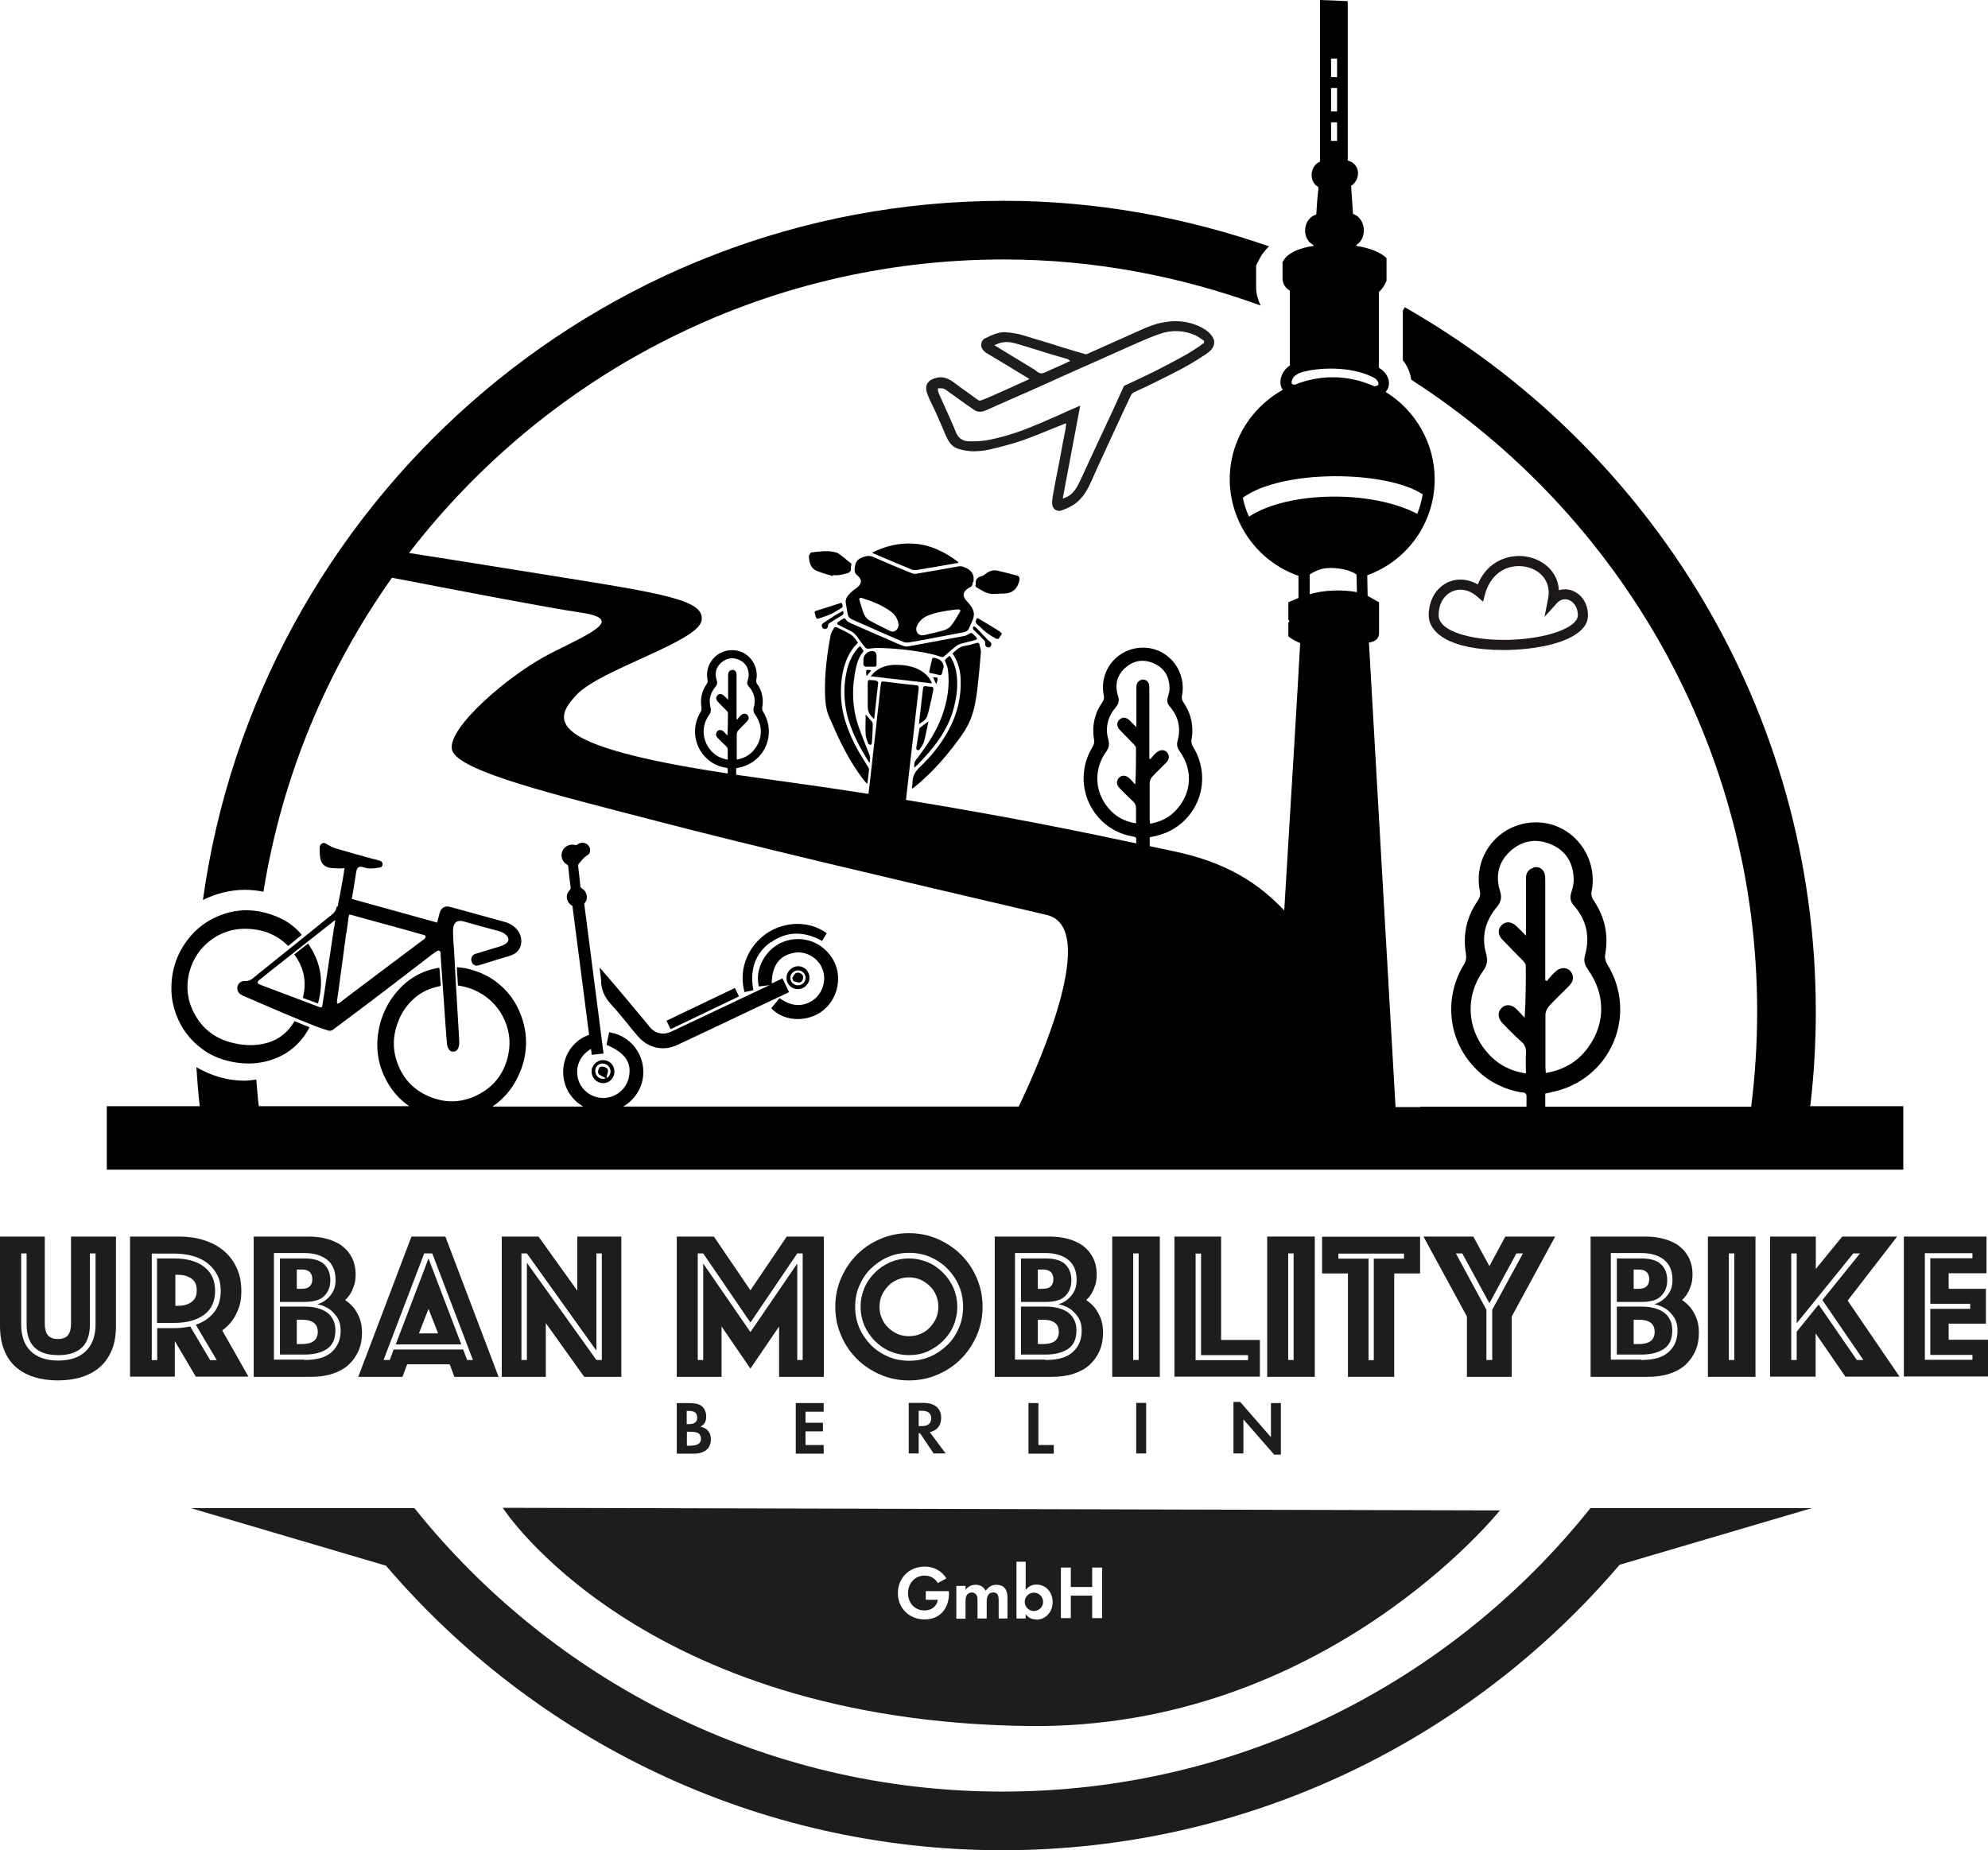 <?xml version="1.0" encoding="UTF-8"?> <svg xmlns="http://www.w3.org/2000/svg" id="a" viewBox="0 0 106.1 98.77"><defs><style>.b{fill:none;}.c{fill:#1d1719;}.d{fill:#1d1d1b;}</style></defs><g><path class="d" d="M3.1,73.69c-.47,0-.9-.06-1.28-.18s-.71-.3-.98-.54-.48-.54-.62-.91c-.15-.37-.22-.8-.22-1.29v-4.76H2.39v4.66c0,.26,.05,.46,.16,.6s.29,.21,.54,.21,.44-.07,.54-.21c.11-.14,.16-.34,.16-.6v-4.66h2.4v4.76c0,.49-.07,.92-.22,1.29s-.36,.67-.63,.91-.6,.42-.98,.54-.81,.18-1.28,.18h.02Zm0-1.35c-1.12,0-1.68-.55-1.68-1.65v-3.78h-.29v3.78c0,.63,.17,1.11,.51,1.44s.83,.5,1.47,.5,1.13-.17,1.47-.5,.52-.81,.52-1.44v-3.78h-.3v3.78c0,1.1-.56,1.65-1.68,1.65h-.02Z"></path><path class="d" d="M6.96,66.01h2.58c.48,0,.92,.06,1.33,.19s.76,.31,1.06,.56,.53,.55,.7,.92c.17,.36,.25,.78,.25,1.25,0,.37-.05,.69-.16,.95-.1,.26-.22,.48-.35,.65-.15,.19-.32,.36-.51,.49l1.4,2.47h-2.81l-1.12-1.9v1.9h-2.39v-7.49h.02Zm2.34,4.89c.29,0,.58-.03,.85-.09l1.07,1.8h.35l-1.12-1.89c.4-.14,.73-.36,.97-.66s.36-.68,.36-1.15c0-.33-.06-.62-.19-.86s-.3-.45-.52-.62-.48-.3-.78-.38c-.3-.09-.63-.13-.98-.13h-1.21v5.69h.29v-1.71h.91Zm-.92-.27v-3.45h.92c.68,0,1.21,.15,1.6,.45s.58,.73,.58,1.28-.19,.98-.58,1.27-.92,.44-1.6,.44h-.92Zm.98-.92h.12c.28,0,.53-.06,.72-.19,.2-.13,.3-.34,.3-.64s-.1-.51-.3-.64-.44-.19-.72-.19h-.12v1.66Z"></path><path class="d" d="M13.51,66.01h2.93c.37,0,.72,.04,1.03,.13s.58,.21,.8,.38,.39,.38,.52,.63c.12,.25,.19,.54,.19,.88,0,.24-.03,.44-.09,.61s-.12,.31-.19,.42c-.08,.13-.18,.25-.28,.34,.16,.1,.31,.24,.45,.4,.11,.14,.22,.32,.31,.54s.14,.48,.14,.8c0,.36-.06,.68-.19,.98-.13,.29-.31,.54-.54,.75-.24,.21-.52,.36-.86,.47s-.72,.16-1.14,.16h-3.05v-7.49h-.03Zm2.74,6.59c.66,0,1.15-.14,1.46-.43,.31-.28,.47-.66,.47-1.13,0-.31-.07-.55-.2-.74-.13-.18-.27-.33-.42-.43-.19-.12-.39-.2-.62-.25,.18-.05,.34-.13,.48-.25,.13-.1,.24-.23,.34-.4s.15-.38,.15-.65c0-.47-.15-.83-.45-1.07s-.71-.36-1.22-.36h-1.62v5.69h1.62v.02Zm-1.31-3.11v-2.31h1.32c.49,0,.84,.11,1.05,.32s.32,.49,.32,.84-.11,.62-.32,.84c-.21,.21-.56,.32-1.05,.32h-1.32Zm0,2.83v-2.57h1.31c.23,0,.45,.02,.65,.07s.37,.12,.52,.22,.27,.23,.35,.4c.09,.16,.13,.36,.13,.58,0,.46-.15,.79-.45,.99s-.7,.3-1.2,.3h-1.31Zm1.73-4.03c0-.34-.19-.52-.56-.52h-.27v1.03h.27c.37,0,.56-.17,.56-.52h0Zm-.56,3.46c.57,0,.85-.22,.85-.65s-.28-.65-.85-.65h-.27v1.3h.27Z"></path><path class="d" d="M21.97,66.01h1.8l2.84,7.49h-2.36l-.25-.67h-2.27l-.25,.67h-2.36l2.84-7.49h.01Zm-1.17,6.59l.21-.56h3.71l.21,.56h.31l-2.17-5.69h-.43l-2.17,5.69h.33Zm2.07-5.42l1.75,4.59h-3.5l1.75-4.59Zm.51,4l-.51-1.31-.51,1.31h1.02Z"></path><path class="d" d="M26.78,66.01h1.96l2.07,2.89v-2.89h2.35v7.49h-1.98l-2.05-2.87v2.87h-2.35v-7.49Zm1.34,6.59v-5.19l3.71,5.19h.29v-5.69h-.29v5.19l-3.71-5.19h-.29v5.69h.29Z"></path><path class="d" d="M84.86,66.01h2.93c.37,0,.72,.04,1.03,.13s.58,.21,.8,.38,.39,.38,.52,.63c.12,.25,.19,.54,.19,.88,0,.24-.03,.44-.09,.61s-.12,.31-.19,.42c-.08,.13-.18,.25-.28,.34,.16,.1,.31,.24,.45,.4,.11,.14,.22,.32,.31,.54s.14,.48,.14,.8c0,.36-.06,.68-.19,.98-.13,.29-.31,.54-.54,.75-.24,.21-.52,.36-.86,.47s-.72,.16-1.14,.16h-3.05v-7.49h-.03Zm2.74,6.59c.66,0,1.15-.14,1.46-.43,.31-.28,.47-.66,.47-1.13,0-.31-.07-.55-.2-.74-.13-.18-.27-.33-.42-.43-.19-.12-.39-.2-.62-.25,.18-.05,.34-.13,.48-.25,.13-.1,.24-.23,.34-.4s.15-.38,.15-.65c0-.47-.15-.83-.45-1.07s-.71-.36-1.22-.36h-1.62v5.69h1.62v.02Zm-1.31-3.11v-2.31h1.32c.49,0,.84,.11,1.05,.32s.32,.49,.32,.84-.11,.62-.32,.84-.56,.32-1.05,.32h-1.32Zm0,2.83v-2.57h1.31c.23,0,.45,.02,.65,.07s.37,.12,.52,.22,.27,.23,.35,.4c.09,.16,.13,.36,.13,.58,0,.46-.15,.79-.45,.99s-.7,.3-1.2,.3h-1.31Zm1.73-4.03c0-.34-.19-.52-.56-.52h-.27v1.03h.27c.37,0,.56-.17,.56-.52h0Zm-.56,3.46c.57,0,.85-.22,.85-.65s-.28-.65-.85-.65h-.27v1.3h.27Z"></path><path class="d" d="M91.15,66.01h2.54v7.49h-2.54v-7.49Zm1.41,6.59v-5.69h-.29v5.69h.29Z"></path><path class="d" d="M94.48,66.01h2.43v1.73l1.41-1.73h2.93l-2.64,3.42,2.77,4.06h-2.89l-1.59-2.31v2.31h-2.43v-7.49h0Zm1.41,6.6v-1.52l1.17-1.45,2.04,2.96h.35l-2.19-3.2,2.01-2.49h-.36l-3.02,3.73v-3.73h-.29v5.69h.29Z"></path><path class="d" d="M101.61,66.01h4.41v1.96h-2.02v.83h1.99v1.86h-1.99v.86h2.1v1.96h-4.49v-7.47Zm3.66,6.59v-.27h-2.25v-2.46h2.13v-.27h-2.13v-2.43h2.25v-.27h-2.54v5.69h2.54Z"></path><path class="d" d="M36.12,66.01h1.98l1.95,2.87,1.94-2.87h1.98v7.49h-2.39v-2.69l-1.53,2.25-1.54-2.25v2.69h-2.39v-7.49Zm1.41,6.59v-5.15l2.52,3.66,2.5-3.66v5.15h.29v-5.69h-.29l-2.5,3.69-2.52-3.69h-.29v5.69h.29Z"></path><path class="d" d="M44.58,69.76c0-.54,.1-1.05,.31-1.53s.49-.9,.84-1.25,.77-.64,1.25-.84c.48-.21,.99-.31,1.53-.31s1.05,.1,1.53,.31,.9,.49,1.25,.84,.64,.77,.84,1.25c.21,.48,.31,.99,.31,1.53s-.1,1.05-.31,1.53-.49,.9-.84,1.25-.77,.64-1.25,.84c-.48,.21-.99,.31-1.53,.31s-1.05-.1-1.53-.31-.9-.49-1.25-.84-.64-.77-.84-1.25c-.21-.48-.31-.99-.31-1.53Zm1.06,0c0,.4,.07,.77,.22,1.12s.36,.65,.62,.92c.26,.26,.57,.47,.92,.62s.72,.22,1.12,.22,.77-.07,1.12-.22,.65-.36,.92-.62,.47-.57,.62-.92,.22-.72,.22-1.12-.07-.77-.22-1.12-.36-.65-.62-.92c-.26-.26-.57-.47-.92-.62s-.72-.22-1.12-.22-.77,.07-1.12,.22-.65,.36-.92,.62-.47,.57-.62,.92-.22,.72-.22,1.12Zm2.87,2.58c-.36,0-.69-.07-1-.2s-.58-.32-.82-.56-.42-.51-.56-.82c-.13-.31-.2-.65-.2-1s.07-.69,.2-1,.32-.58,.56-.82,.51-.42,.82-.56c.31-.13,.65-.2,1-.2s.69,.07,1,.2,.58,.32,.82,.56,.42,.51,.56,.82c.13,.31,.2,.65,.2,1s-.07,.69-.2,1-.32,.58-.56,.82-.51,.42-.82,.56-.65,.2-1,.2Zm-1.57-2.58c0,.22,.04,.42,.12,.61s.19,.36,.34,.5c.14,.14,.31,.25,.5,.34,.19,.08,.39,.12,.61,.12s.42-.04,.61-.12,.36-.19,.5-.34,.25-.31,.34-.5c.08-.19,.12-.39,.12-.61s-.04-.42-.12-.61-.19-.36-.34-.5c-.14-.14-.31-.25-.5-.34-.19-.08-.39-.12-.61-.12s-.42,.04-.61,.12-.36,.19-.5,.34-.25,.31-.34,.5c-.08,.19-.12,.4-.12,.61Z"></path><path class="d" d="M53.06,66.01h2.93c.37,0,.72,.04,1.03,.13s.58,.21,.8,.38,.39,.38,.52,.63c.12,.25,.19,.54,.19,.88,0,.24-.03,.44-.09,.61s-.12,.31-.19,.42c-.08,.13-.18,.25-.28,.34,.16,.1,.31,.24,.45,.4,.11,.14,.22,.32,.31,.54s.14,.48,.14,.8c0,.36-.06,.68-.19,.98-.13,.29-.31,.54-.54,.75-.24,.21-.52,.36-.86,.47s-.72,.16-1.14,.16h-3.05v-7.49h-.03Zm2.74,6.59c.66,0,1.15-.14,1.46-.43,.31-.28,.47-.66,.47-1.13,0-.31-.07-.55-.2-.74-.13-.18-.27-.33-.42-.43-.19-.12-.39-.2-.62-.25,.18-.05,.34-.13,.48-.25,.13-.1,.24-.23,.34-.4s.15-.38,.15-.65c0-.47-.15-.83-.45-1.07s-.71-.36-1.22-.36h-1.62v5.69h1.62v.02Zm-1.31-3.11v-2.31h1.32c.49,0,.84,.11,1.05,.32s.32,.49,.32,.84-.11,.62-.32,.84c-.21,.21-.56,.32-1.05,.32h-1.32Zm0,2.83v-2.57h1.31c.23,0,.45,.02,.65,.07s.37,.12,.52,.22,.27,.23,.35,.4c.09,.16,.13,.36,.13,.58,0,.46-.15,.79-.45,.99s-.7,.3-1.2,.3h-1.31Zm1.73-4.03c0-.34-.19-.52-.56-.52h-.27v1.03h.27c.37,0,.56-.17,.56-.52h0Zm-.56,3.46c.57,0,.85-.22,.85-.65s-.28-.65-.85-.65h-.27v1.3h.27Z"></path><path class="d" d="M59.36,66.01h2.54v7.49h-2.54v-7.49Zm1.41,6.59v-5.69h-.29v5.69h.29Z"></path><path class="d" d="M62.68,66.01h2.49v5.52h2.07v1.96h-4.56v-7.49h0Zm3.93,6.6v-.27h-2.51v-5.42h-.29v5.69h2.8Z"></path><path class="d" d="M67.63,66.01h2.54v7.49h-2.54v-7.49Zm1.41,6.59v-5.69h-.29v5.69h.29Z"></path><path class="d" d="M71.94,67.98h-1.38v-1.96h5.23v1.96h-1.38v5.52h-2.47v-5.52Zm1.38,4.63v-5.42h1.61v-.27h-3.5v.27h1.61v5.42h.28Z"></path><path class="d" d="M78.29,70.28l-2.32-4.27h2.66l.86,1.58,.85-1.58h2.66l-2.32,4.27v3.22h-2.39v-3.22Zm1.35,2.32v-2.68l1.64-3.01h-.35l-1.44,2.66-1.45-2.66h-.34l1.63,3.01v2.68h.31Z"></path></g><path class="b" d="M81.44,46.91c0-.28,.12-.49,.4-.56,.26-.07,.49,.03,.6,.28,.05,.12,.05,.27,.05,.4v5.34l.09,.04c.08-.1,.15-.2,.24-.29,.08-.09,.17-.19,.27-.26,.29-.23,.68-.17,.82,.14,.13,.27,.03,.49-.16,.68-.35,.36-.72,.7-1.06,1.07-.11,.12-.19,.3-.19,.46-.02,.94,0,1.88,0,2.82,0,.09,.01,.18,.02,.29,.82-.14,1.5-.49,2.03-1.08,1.17-1.32,1.24-3.03,.21-4.46-.16-.23-.23-.46-.15-.73,.28-1,.09-1.9-.6-2.68-.19-.21-.21-.43-.13-.69,.07-.22,.13-.45,.13-.67,0-.83-.35-1.49-1.11-1.85-.77-.36-1.54-.31-2.2,.25-.7,.58-.89,1.35-.62,2.21,.11,.35,.05,.59-.18,.85-.6,.72-.83,1.54-.57,2.46,.1,.35,.06,.63-.15,.93-.95,1.33-.89,3.03,.15,4.29,.54,.66,1.24,1.06,2.13,1.19,0-.39-.01-.75,0-1.1,.01-.24-.06-.41-.23-.58-.35-.33-.69-.67-1.03-1.01-.26-.27-.27-.58-.03-.81,.21-.2,.53-.18,.78,.06,.15,.15,.29,.31,.44,.47,.07-.96,.07-1.87,.06-2.79,0-.09-.1-.2-.17-.28-.36-.37-.72-.73-1.08-1.1-.25-.26-.25-.57-.03-.78,.23-.21,.52-.19,.78,.06,.16,.15,.31,.31,.51,.51v-3.06l-.02-.02Z"></path><path class="b" d="M60.67,36.68c0-.2,.09-.34,.28-.39,.18-.05,.34,.02,.42,.2,.04,.08,.03,.19,.03,.28v3.73l.06,.02c.06-.07,.11-.14,.17-.2s.12-.13,.19-.18c.2-.16,.47-.12,.58,.1,.09,.19,.02,.34-.11,.48-.25,.25-.5,.49-.74,.75-.07,.08-.13,.21-.13,.32,0,.66,0,1.32,0,1.98,0,.06,0,.12,.02,.2,.57-.1,1.05-.34,1.42-.76,.82-.92,.87-2.12,.15-3.12-.11-.16-.16-.32-.11-.51,.2-.7,.06-1.33-.42-1.88-.13-.15-.15-.3-.09-.49,.05-.15,.09-.31,.09-.47,0-.58-.24-1.04-.78-1.3-.54-.25-1.07-.22-1.54,.17-.49,.41-.62,.94-.43,1.54,.08,.24,.03,.41-.12,.6-.42,.5-.58,1.08-.4,1.72,.07,.25,.04,.44-.11,.65-.67,.93-.62,2.12,.1,3,.38,.46,.87,.74,1.49,.83v-.77c0-.17-.04-.29-.16-.4-.25-.23-.48-.47-.72-.71-.18-.19-.19-.41-.02-.56,.15-.14,.37-.13,.55,.04,.11,.1,.21,.22,.31,.33,.05-.67,.05-1.31,.04-1.95,0-.07-.07-.14-.12-.2-.25-.26-.51-.51-.75-.77-.17-.18-.17-.4-.02-.54,.16-.15,.36-.13,.55,.04,.11,.1,.21,.21,.36,.36v-2.14h-.04Z"></path><path class="b" d="M38.88,36.02c0-.12,.05-.21,.18-.25,.11-.03,.21,0,.26,.12,.02,.05,.02,.12,.02,.17v2.33l.04,.02s.07-.09,.1-.13c.04-.04,.07-.08,.12-.11,.13-.1,.3-.07,.36,.06,.06,.12,0,.21-.07,.3-.15,.16-.31,.31-.46,.47-.05,.05-.08,.13-.08,.2v1.36c.36-.06,.66-.21,.88-.47,.51-.58,.54-1.32,.09-1.95-.07-.1-.1-.2-.07-.32,.12-.44,.04-.83-.26-1.17-.08-.09-.09-.19-.06-.3,.03-.09,.06-.2,.06-.29,0-.36-.15-.65-.48-.81s-.67-.14-.96,.11c-.31,.25-.39,.59-.27,.96,.05,.15,.02,.26-.08,.37-.26,.31-.36,.67-.25,1.07,.04,.15,.03,.28-.07,.41-.42,.58-.39,1.32,.06,1.87,.24,.29,.54,.46,.93,.52v-.48c0-.1-.02-.18-.1-.25-.15-.14-.3-.29-.45-.44-.11-.12-.12-.25,0-.35,.09-.09,.23-.08,.34,.03,.07,.07,.13,.14,.19,.21,.03-.42,.03-.82,.03-1.22,0-.04-.04-.09-.08-.12-.15-.16-.32-.32-.47-.48-.11-.11-.11-.25,0-.34s.23-.08,.34,.03l.22,.22v-1.34h0Z"></path><path class="d" d="M36.12,74.9h.67c.31,0,.52,.05,.66,.16,.15,.12,.24,.33,.24,.55,0,.27-.08,.42-.3,.55,.36,.08,.55,.31,.55,.68,0,.48-.34,.76-.91,.76h-.91v-2.7Zm.68,1.12c.27,0,.41-.12,.41-.35s-.14-.35-.4-.35h-.16v.7h.15Zm.08,1.15c.35,0,.53-.12,.53-.36,0-.27-.16-.38-.55-.38h-.2v.75h.22Z"></path><path class="d" d="M42.99,75.35v.6h.93v.46h-.93v.73h.97v.46h-1.49v-2.7h1.49v.46h-.97Z"></path><path class="d" d="M50.48,77.59h-.65l-.73-1.08h-.07v1.08h-.53v-2.7h.78c.61,0,.95,.29,.95,.8,0,.41-.22,.68-.61,.76l.85,1.14h.01Zm-1.29-1.46c.34,0,.51-.15,.51-.42s-.18-.4-.51-.4h-.16v.82h.16Z"></path><path class="d" d="M55.41,77.14h.83v.46h-1.35v-2.7h.53v2.24h-.01Z"></path><path class="d" d="M61.17,77.59h-.53v-2.7h.53v2.7Z"></path><path class="d" d="M65.83,74.84h.36l1.64,1.88v-1.82h.53v2.75h-.36l-1.64-1.88v1.82h-.53v-2.76h0Z"></path><path class="d" d="M26.83,80.49s7.31,11.38,28.03,11.65c15.84,.21,25.19-11.51,25.19-11.51l-53.22-.14Zm23.82,4.54c0,.87-.51,1.42-1.31,1.42s-1.42-.59-1.42-1.4,.6-1.42,1.43-1.42c.5,0,.9,.22,1.16,.63l-.46,.25c-.16-.27-.4-.4-.71-.4-.5,0-.88,.4-.88,.94s.38,.92,.88,.92c.38,0,.67-.23,.71-.57h-.64v-.46h1.23v.08h0Zm3.14,1.37h-.49v-.96c0-.31-.08-.43-.3-.43s-.34,.17-.34,.49v.9h-.49v-.93c0-.15,0-.23-.04-.29-.04-.1-.15-.17-.26-.17s-.23,.06-.28,.16c-.04,.07-.06,.17-.06,.34v.9h-.49v-1.75h.49v.2c.17-.19,.32-.26,.55-.26s.4,.1,.53,.32c.14-.21,.33-.32,.57-.32,.38,0,.59,.23,.59,.68v1.13h.02Zm1.52,.05c-.24,0-.41-.08-.57-.28v.23h-.49v-3.03h.49v1.5c.17-.2,.35-.28,.58-.28,.49,0,.86,.4,.86,.93s-.37,.94-.87,.94h0Zm3.51-.07h-.53v-1.2h-1.14v1.2h-.53v-2.7h.53v1.04h1.14v-1.04h.53v2.7Z"></path><path class="d" d="M55.18,85.02c-.27,0-.49,.22-.49,.49s.22,.49,.49,.49,.49-.22,.49-.49-.22-.49-.49-.49Z"></path><path class="d" d="M84.88,80.51c-7.36,9.22-18.69,15.13-31.38,15.13s-24.01-5.92-31.38-15.13H10.19l10.41,3.07c7.94,9.29,19.74,15.19,32.9,15.19s24.99-5.92,32.94-15.24l10.25-3.02h-11.81Z"></path><path class="c" d="M80.25,34.7c-2.95,0-4-.96-4-1.86,0-1.08,.73-1.9,1.69-1.9,.32,0,.64,.09,.93,.26,.45-1.11,1.4-1.52,2.2-1.52,.68,0,1.32,.29,1.72,.77,.19,.23,.38,.58,.41,1.06,.11-.04,.22-.05,.33-.05,.6,0,1.22,.52,1.22,1.39,0,.28-.11,.54-.35,.77-.8,.8-2.74,1.08-4.16,1.08h0Zm-2.31-3.22c-.57,0-1.16,.47-1.16,1.36s1.8,1.32,3.46,1.32,3.23-.38,3.78-.93c.13-.13,.19-.26,.19-.39,0-.53-.35-.85-.68-.85-.16,0-.32,.07-.44,.21l-.66,.73,.19-.96c.09-.45,0-.86-.26-1.18-.29-.36-.78-.57-1.3-.57-1.03,0-1.61,.77-1.8,1.49l-.11,.41-.32-.28c-.28-.24-.58-.36-.89-.36h0Z"></path><path d="M51.91,31.09c0,.13-.04,.24-.18,.28-.02,0-.04,.02-.06,.04-.29,.18-.32,.42-.08,.67,.17,.18,.33,.37,.38,.62,.02,.09,0,.2-.02,.29-.06,.18-.15,.35-.22,.52-.05,.14-.15,.21-.29,.24-.6,.11-1.2,.23-1.8,.34-.39,.07-.77,.15-1.16,.21-.08,0-.17,0-.24-.02-.67-.28-1.33-.58-1.99-.87-.26-.11-.52-.23-.77-.34-.14-.06-.22-.16-.24-.31-.03-.19-.07-.38-.1-.57s.06-.34,.18-.47c.11-.12,.24-.23,.38-.32,.29-.2,.34-.45,.06-.68-.18-.15-.16-.3-.13-.49,.04-.25,.16-.39,.4-.48,.22-.08,.4-.11,.62,0,.67,.3,1.35,.58,2.04,.86,.06,.02,.14,.03,.2,.02,.75-.13,1.49-.25,2.24-.39,.2-.04,.32,.03,.49,.11,.31,.17,.38,.41,.33,.73h-.04Zm-3.95,2.33v-.07c-.04-.31-.19-.55-.45-.73-.46-.33-.98-.53-1.52-.7-.1-.03-.15,.02-.12,.12,.07,.22,.13,.45,.21,.67,.06,.18,.18,.33,.34,.42,.36,.2,.73,.38,1.1,.56,.19,.09,.4-.06,.43-.28h.01Zm1.24,.49s.06,0,.1,0c.36-.08,.72-.16,1.06-.26,.15-.04,.31-.13,.4-.25,.18-.23,.33-.49,.48-.75,.04-.08,0-.12-.09-.12-.1,0-.21,.02-.31,.03-.4,.05-.8,.12-1.19,.25-.33,.12-.6,.3-.73,.65-.07,.2,.04,.43,.28,.46Z"></path><path d="M50.83,34.89c.21-.2,.4-.38,.7-.42,.2-.03,.4-.09,.6-.15,.08-.02,.12,0,.14,.07,.03,.15,.09,.3,.08,.44-.06,.71-.12,1.41-.21,2.12-.08,.61-.2,1.22-.49,1.77-.19,.37-.45,.71-.7,1.04-.57,.75-1.2,1.45-1.92,2.07-.1,.09-.22,.17-.32,.26l-.04-.02c0-.09,.03-.18,.03-.27,0-.36,.14-.62,.4-.86,.6-.57,1.12-1.21,1.52-1.95,.47-.86,.69-1.78,.65-2.75-.02-.48-.15-.94-.43-1.35h-.01Z"></path><path d="M45.79,34.31c-.33,.32-.54,.69-.68,1.1-.17,.51-.23,1.03-.23,1.56,0,1.1,.37,2.1,.89,3.05,.18,.32,.38,.63,.57,.94,.02,.03,.04,.08,.04,.11-.02,.24-.05,.47-.08,.71,0,0,0,.02-.03,.05-.03-.04-.07-.07-.1-.1-.51-.64-.92-1.34-1.28-2.06-.23-.47-.44-.95-.65-1.43-.17-.4-.2-.84-.21-1.27-.02-1.03,.11-2.05,.3-3.06,.03-.14,.11-.27,.19-.4,0-.02,.09-.04,.12-.03,.27,.13,.55,.25,.79,.41,.15,.1,.25,.28,.37,.43h0Z"></path><path d="M52.15,34.11s-.07,.05-.11,.06c-.25,.07-.5,.12-.75,.19-.09,.03-.19,.07-.26,.13-.21,.17-.41,.34-.61,.52-.07,.07-.13,.08-.24,.04-.25-.09-.52-.15-.78-.2-.85-.16-1.71-.25-2.58-.26-.17,0-.34,.03-.5,.04-.04,0-.1-.02-.13-.05-.14-.17-.28-.35-.4-.53-.13-.2-.3-.34-.52-.43-.18-.08-.34-.18-.52-.26-.09-.04-.09-.11-.02-.16,.1-.07,.2-.13,.31-.19,.02,0,.06,0,.07,.02,.12,.19,.32,.25,.51,.33,.58,.26,1.16,.51,1.74,.76,.29,.13,.58,.26,.88,.37,.09,.03,.21,.02,.32,0l2.91-.54c.1-.02,.19-.08,.28-.13,.06-.04,.1-.04,.15,0,.06,.06,.13,.11,.18,.17,.03,.03,.05,.08,.08,.14v-.02Z"></path><path d="M51.13,30.05l-.69,.12c-.52,.09-1.03,.18-1.55,.26-.07,.01-.16,0-.22-.02-.67-.28-1.34-.56-2-.84-.03-.01-.06-.03-.12-.07,.7-.35,1.41-.52,2.16-.48,.92,.04,1.71,.44,2.43,.98v.05h-.01Z"></path><path d="M45.89,34.47c.07,.09,.13,.16,.18,.24,0,.02,0,.07,0,.09-.22,.25-.32,.55-.39,.86-.23,1.06-.21,2.12,.15,3.15,.18,.51,.38,1,.58,1.5,.05,.14,.02,.26,0,.41-.03-.04-.06-.06-.07-.09-.43-.69-.81-1.4-1.05-2.18-.25-.85-.3-1.71-.11-2.58,.1-.48,.29-.92,.62-1.29,.03-.03,.07-.06,.11-.1h-.02Z"></path><path d="M50.68,35c.19,.26,.28,.53,.34,.8,.14,.7,.05,1.39-.14,2.08-.29,1.03-.9,1.86-1.61,2.63-.12,.13-.25,.26-.37,.38-.03,.03-.06,.05-.11,.09,0-.17,0-.3,.1-.42,.57-.74,1.09-1.5,1.4-2.38,.28-.79,.41-1.6,.3-2.44-.02-.14-.07-.27-.13-.4-.04-.08-.04-.13,.04-.18,.06-.04,.11-.1,.18-.16Z"></path><path d="M52.94,31.71c-.33-.03-.58-.22-.85-.37-.02-.01-.03-.05-.03-.08s.02-.06,.02-.09c-.03-.24,.08-.35,.3-.41,.09-.02,.17-.09,.25-.15,.18-.13,.39-.2,.6-.15,.36,.08,.71,.18,1.06,.27,.1,.03,.14,.11,.12,.22-.07,.38-.28,.7-.77,.73-.23,.01-.47,.02-.7,.03Z"></path><path d="M44.44,30.75c-.29-.09-.58-.16-.86-.28-.27-.11-.37-.37-.4-.65,0-.06-.02-.12,0-.17,.03-.06,.08-.16,.13-.16,.44-.05,.88-.12,1.31,0,.14,.04,.26,.16,.39,.25,.13,.1,.24,.21,.37,.3,.05,.04,.08,.07,.05,.14,0,.04-.03,.09-.02,.13,.03,.2-.08,.27-.26,.31-.27,.07-.45,.11-.7,.08v.05Z"></path><path d="M46.46,36.11c.08-.09,.14-.16,.2-.22,.31-.28,.7-.39,1.1-.4,.46,0,.92,.05,1.33,.28,.25,.14,.45,.32,.59,.57,.02,.04,.03,.08,.06,.14l-3.29-.38h0Z"></path><path d="M46.65,38.38c-.21-.18-.34-.38-.34-.66,0-.41,0-.82,0-1.23,0-.19,.03-.21,.21-.18,.09,0,.19,0,.27,.04,.03,0,.08,.06,.08,.09-.07,.63-.14,1.26-.21,1.9,0,0,0,.03-.02,.05h0Z"></path><path d="M49.04,38.67l.03-.25c.06-.55,.13-1.1,.19-1.65,0-.11,.05-.16,.16-.14,.09,.02,.18,.03,.26,.03,.12,0,.15,.06,.13,.17-.03,.15-.06,.31-.09,.46-.07,.3-.13,.6-.22,.89-.06,.22-.24,.35-.47,.48h.01Z"></path><path d="M44.92,32.18c.09,.22,.08,.23-.12,.34-.15,.08-.29,.19-.45,.26-.22,.1-.46,.17-.69,.25h0c-.15,0-.12-.16-.16-.25-.03-.06-.05-.14,.05-.17,.46-.15,.92-.29,1.38-.44h0Z"></path><path d="M53.47,33.83c-.07,.11-.11,.2-.18,.27-.02,.02-.11,0-.16-.02-.32-.17-.61-.39-.86-.65-.05-.05-.12-.09-.16-.15-.03-.03-.05-.09-.03-.13,.06-.19,.06-.18,.23-.08,.35,.21,.7,.42,1.05,.64,.04,.03,.07,.08,.11,.12Z"></path><path d="M50.36,35.6c-.03,.14-.06,.25-.09,.36-.02,.07-.06,.09-.12,.08-.16-.04-.32-.08-.48-.11-.07,0-.09-.05-.07-.11,.05-.22,.09-.43,.15-.65,0-.03,.06-.06,.08-.06,.24,.04,.44,.13,.52,.39,0,.04,.02,.08,.02,.11h-.01Z"></path><path d="M46.08,35.2c0-.2,.19-.41,.39-.44q.3-.04,.31,.26v.46c0,.06-.02,.11-.1,.11h-.51s-.08-.06-.09-.1c0-.09,0-.19,0-.29h0Z"></path><path d="M46.22,38.16c.12,.14,.22,.25,.32,.37,.03,.03,.04,.09,.04,.13,0,.34-.03,.68-.05,1.01,0,.03-.04,.09-.06,.09-.04,0-.11-.03-.13-.06-.06-.16-.13-.33-.14-.49-.02-.31,0-.63,0-.94,0-.03,0-.06,0-.11h.01Z"></path><path d="M49.55,38.52c-.04,.18-.07,.33-.1,.48-.05,.21-.08,.43-.15,.63-.05,.14-.15,.27-.24,.4-.02,.02-.09,.02-.12,0-.02,0-.04-.06-.04-.1,.05-.34,.11-.67,.17-1.01,0-.03,.02-.07,.05-.09,.13-.1,.27-.2,.43-.32Z"></path><path d="M51.98,33.42l.15,.12,.6,.63s.07,.06,.1,.08c.08,.06,.1,.13,.06,.22-.04,.08-.11,.11-.19,.08-.09-.03-.13-.09-.12-.19,0-.06,0-.13-.05-.17-.17-.18-.35-.36-.54-.54-.09-.08-.09-.14,0-.23h-.01Z"></path><path d="M44.99,32.62c.06,.12,.03,.18-.07,.24-.21,.12-.42,.25-.63,.39-.06,.04-.11,.08-.1,.17,0,.08-.05,.14-.14,.15s-.15-.02-.18-.11c-.03-.08,0-.15,.07-.2,.21-.14,.41-.27,.62-.41,.14-.08,.28-.16,.43-.24h0Z"></path><path d="M49.97,36.52l-.17-.35c.27-.04,.29,0,.17,.35Z"></path><path d="M46.25,36.09c-.06-.38-.02-.36,.25-.3l-.25,.3Z"></path><path class="d" d="M56.9,22.62l-.02,.16s0,.11-.02,.16c-.1,.51-.2,1.02-.29,1.54-.03,.17-.07,.34-.1,.51-.07,.35-.14,.69-.2,1.04,0,.05-.02,.1-.03,.16-.04,.21-.08,.43-.09,.64,0,.14,.04,.26,.12,.34,.1,.1,.26,.13,.41,.07,.16-.06,.34-.13,.49-.22,.4-.22,.71-.57,.97-1.11,.11-.23,.22-.47,.32-.7,.06-.13,.12-.26,.17-.38,.42-.92,.85-1.84,1.27-2.75,.14-.3,.29-.62,.44-.94,.04-.09,.11-.16,.17-.19,.16-.08,.32-.15,.47-.22,.14-.07,.28-.13,.42-.2l.26-.13c.85-.42,1.74-.85,2.54-1.39l.05-.03c.2-.13,.41-.27,.51-.49,.05-.12,.06-.28,.02-.37-.08-.2-.24-.38-.45-.52-.67-.42-1.44-.55-2.3-.38-.42,.08-.83,.25-1.2,.42-.91,.41-1.84,.82-2.73,1.22l-.06,.03c-.07,.03-.13,.02-.17,0-.33-.09-.65-.19-.98-.29-.24-.07-.49-.15-.73-.23-.53-.16-1.08-.33-1.62-.49-.23-.07-.47-.1-.7-.13h-.06s-.11-.02-.16-.02c-.37,0-.71,.17-1.04,.33h-.02c-.06,.04-.13,.11-.16,.18-.09,.22,0,.45,.24,.6,.26,.16,.53,.32,.8,.48l.2,.12,.84,.51,.46,.28-.12,.06-.06,.03-.31,.14-.93,.42c-.35,.16-.7,.31-1.06,.46h-.03c-.07,.05-.16,.07-.25,0l-.54-.39c-.2-.14-.41-.29-.62-.45-.25-.19-.5-.36-.81-.36-.06,0-.13,0-.2,.02-.26,.06-.43,.16-.52,.32-.08,.14-.08,.33,0,.54,.08,.22,.18,.44,.29,.65,.05,.11,.11,.23,.16,.34,.18,.4,.36,.81,.53,1.22,.14,.32,.31,.62,.67,.73,.26,.08,.51,.12,.74,.13h.06c.31,0,.6-.03,.86-.09,.54-.13,1.17-.28,1.77-.49,.53-.19,1.05-.4,1.56-.61,.22-.09,.45-.18,.67-.27l.08-.03,.02,.02Zm-.18,3.98l.93-4.94-.06,.02c-.09,.04-.19,.08-.28,.12-.23,.1-.46,.2-.69,.31-.49,.21-.99,.44-1.49,.64-.91,.38-1.69,.61-2.46,.75-.24,.04-.5,.06-.83,.06h-.06c-.27,0-.59-.06-.76-.48-.19-.48-.41-.95-.62-1.42-.1-.23-.21-.46-.31-.69-.02-.04-.02-.09-.03-.13v-.11h.12c.08,0,.15,0,.19,.02,.11,.05,.21,.13,.3,.2,.03,.02,.06,.05,.1,.07,.13,.09,.25,.18,.38,.27,.28,.2,.57,.41,.85,.6,.18,.12,.4,.12,.65,0,.38-.17,.77-.34,1.15-.51l1.23-.54c.26-.12,.52-.23,.78-.35,.25-.11,.5-.22,.75-.34,.34-.15,.68-.3,1.03-.46,.37-.16,.74-.33,1.11-.49,.21-.09,.41-.19,.62-.28,.31-.14,.62-.28,.94-.42,.11-.05,.22-.09,.32-.14,.43-.19,.88-.39,1.33-.54,.63-.22,1.29-.19,1.89,.08,.11,.05,.21,.12,.31,.19,.04,.03,.09,.06,.13,.09l.02,.02v.12h-.03c-.09,.07-.18,.14-.27,.2-.2,.13-.41,.27-.62,.39-.53,.3-1.09,.59-1.65,.88-.34,.17-.7,.34-1.04,.5-.21,.1-.41,.19-.62,.29-.03,.01-.05,.04-.07,.08l-.3,.66c-.1,.23-.21,.46-.31,.68l-.84,1.8-.38,.82c-.06,.12-.11,.25-.17,.37-.13,.28-.26,.57-.4,.85-.16,.31-.36,.61-.75,.74l-.08,.03h0Zm-1.13-6.67h-.03c-.11-.01-.2-.08-.29-.15-.04-.03-.07-.06-.11-.08l-2.09-1.27,.09-.04c.32-.15,.64-.17,1.03-.06,.43,.12,.87,.26,1.29,.39,.21,.07,.43,.13,.64,.2,.17,.05,.35,.1,.52,.15,.11,.03,.23,.07,.34,.1,.02,0,.04,.02,.05,.03l.02,.02,.07,.05-.39,.18c-.25,.11-.49,.22-.74,.33-.03,.01-.07,.03-.1,.05-.1,.05-.21,.1-.31,.1h.01Z"></path><path d="M17.97,48.41c-.03,.17-.12,.31-.26,.42-.34,.27-.68,.54-1.02,.82-.48,.39-.96,.78-1.44,1.16-.59,.48-1.19,.95-1.78,1.43-.1,.08-.2,.12-.32,.13-.05,0-.1,0-.15,0-.22,.03-.37,.23-.33,.45,.03,.17,.14,.26,.29,.33,.73,.31,1.45,.63,2.18,.94,.57,.24,1.14,.47,1.72,.7,.21,.08,.43,.15,.64,.22,.1,.03,.19,.02,.28-.05,.22-.17,.45-.33,.67-.5,.72-.54,1.45-1.08,2.16-1.63,.76-.58,1.51-1.16,2.27-1.74,.14-.11,.28-.22,.43-.31,.12-.08,.2-.02,.21,.12v.16l.18,2.55c.05,.69,.09,1.38,.15,2.07,0,.11,.04,.22,.09,.31,.05,.1,.14,.16,.26,.15,.12,0,.21-.08,.26-.19,.03-.08,.05-.18,.05-.26,0-.16-.01-.32-.02-.48-.04-.67-.08-1.35-.12-2.02-.05-.78-.09-1.56-.13-2.34-.02-.39-.07-.78-.06-1.17,0-.4,.18-.61,.61-.48,.61,.18,1.23,.34,1.85,.51,.15,.04,.28,.11,.39,.22,.15,.16,.14,.33-.04,.45-.08,.05-.18,.1-.27,.13-.45,.14-.9,.27-1.35,.41-.17,.05-.26,.23-.2,.41s.21,.26,.39,.2c.45-.14,.9-.28,1.36-.42,.17-.05,.34-.09,.49-.17,.48-.24,.54-.89,.19-1.31-.18-.21-.41-.35-.68-.42-.7-.19-1.4-.39-2.1-.58-.27-.07-.54-.15-.81-.22-.26-.07-.47,.06-.54,.31-.03,.09-.05,.18-.07,.26s-.05,.17-.07,.27c-1.53-.42-3.03-.84-4.55-1.26,0-.04,.01-.09,.02-.14,.07-.41,.14-.83,.2-1.24,.04-.29,.12-.41,.45-.3,.26,.09,.53,.05,.8,0,.09,0,.17-.07,.17-.18,0-.09-.07-.17-.17-.19-.13-.04-.26-.07-.39-.1-.64-.18-1.28-.35-1.91-.54-.18-.05-.34-.14-.5-.23-.08-.05-.15-.1-.25-.05s-.14,.14-.14,.24c0,.18,0,.36,.03,.54,.04,.29,.23,.48,.52,.53,.15,.02,.31,.02,.47,.03,.1,0,.2,0,.31-.02-.04,.24-.07,.46-.11,.68-.08,.46-.17,.92-.26,1.38h-.05Zm-.14,1.09c-.14,.96-.29,1.92-.43,2.88-.06,.42-.12,.84-.19,1.26-.02,.15-.05,.16-.19,.11-1.05-.4-2.1-.79-3.15-1.19-.05-.02-.11-.06-.12-.11,0-.04,.04-.1,.08-.13,.53-.43,1.07-.85,1.6-1.27,.74-.58,1.47-1.16,2.21-1.74,.07-.06,.14-.12,.22-.18l.03,.02c-.02,.12-.03,.24-.05,.36h-.01Zm.66,.3l.12-.87c.02-.11,.03-.12,.14-.09,.64,.18,1.29,.36,1.93,.53,.64,.18,1.29,.35,1.93,.54,.05,0,.11,.05,.11,.09s-.04,.1-.08,.13c-.74,.56-1.49,1.12-2.24,1.68-.68,.51-1.35,1.02-2.03,1.53l-.27,.21s-.07,.02-.1,.03c0-.03-.02-.07-.02-.1l.15-1.08c.12-.87,.23-1.73,.35-2.6h.01Z"></path><path d="M10.86,56.05c.52,.37,1.11,.57,1.73,.67,.6,.09,1.2,.07,1.79-.11,.61-.18,1.14-.49,1.57-.96,.23-.24,.41-.51,.57-.81l-.8-.33c-.04,.07-.08,.13-.12,.19-.38,.56-.92,.9-1.58,1.03-.55,.11-1.1,.07-1.65-.07-.92-.23-1.6-.77-2.03-1.61-.36-.71-.43-1.47-.21-2.24,.37-1.3,1.57-2.23,2.92-2.23,.88,0,1.68,.26,2.33,.92l.72-.59s-.03-.04-.04-.06c-.3-.35-.66-.62-1.07-.82-1.01-.47-2.04-.59-3.1-.22-.77,.27-1.41,.73-1.9,1.39-.6,.8-.87,1.71-.84,2.71,.01,.42,.1,.83,.24,1.22,.29,.79,.77,1.42,1.46,1.91h.01Z"></path><path d="M15.71,50.96c.52,.7,.67,1.48,.45,2.31l.81,.3c.33-1.16,.16-2.21-.53-3.2-.24,.19-.49,.38-.74,.58h.01Z"></path><path d="M34.63,54.76l-.1-.12c-.75-.9-1.52-1.83-2.31-2.74l-.22-.25,.04,.33s0,.08,.02,.12c0,.08,.02,.16,.02,.23,0,.47,.16,.87,.52,1.27,.33,.36,.64,.74,.94,1.11,.16,.2,.32,.4,.49,.59,.36,.43,.84,.66,1.35,.66,.26,0,.52-.06,.77-.18,1.41-.66,2.81-1.32,4.21-1.99l1.55-.73s.04-.02,.07-.03l.13-.07-.35-.73-.57,.27v-.05c.02-.88,.38-1.4,1.1-1.57,.1-.02,.2-.04,.3-.04,.51,0,1,.29,1.24,.75,.29,.54,.17,1.25-.3,1.69-.25,.23-.59,.37-.93,.37-.31,0-.62-.11-.91-.31l-.08-.06-.45,.54,.07,.07c.33,.32,.82,.51,1.34,.51,.48,0,.95-.15,1.32-.43,.82-.62,1.08-1.81,.6-2.69-.39-.72-1.11-1.15-1.9-1.15-.25,0-.5,.04-.74,.13-.93,.33-1.55,1.38-1.37,2.3l.02,.1,.57-.07-5.22,2.47c-.46,.22-.88,.12-1.2-.26l-.02-.04Z"></path><path d="M41.15,50.3c.8-.57,1.69-.61,2.63-.12l.09,.05,.25-.41-.08-.06c-.42-.28-.93-.44-1.47-.44s-1.07,.15-1.52,.42c-1.09,.67-1.63,1.92-1.34,3.12l.02,.1,.48-.1-.02-.1c-.17-1.06,.15-1.9,.95-2.47h.01Z"></path><path d="M35.57,54.49l3.65-1.75,.22,.45-3.65,1.75-.22-.45Z"></path><path d="M43.17,52.39c.05-.15,.04-.32-.03-.47-.1-.21-.31-.34-.54-.34-.09,0-.18,.02-.26,.06-.15,.07-.27,.2-.33,.35-.05,.15-.05,.32,.02,.46,.1,.22,.31,.35,.55,.35,.09,0,.19-.02,.27-.06,.15-.07,.26-.2,.32-.35Zm-.95-.02c-.05-.1-.05-.21-.02-.3,.04-.1,.11-.18,.22-.23,.06-.03,.11-.04,.17-.04,.15,0,.29,.09,.36,.22,.05,.1,.06,.21,.02,.31s-.11,.19-.21,.23c-.2,.1-.45,0-.54-.19Z"></path><path d="M31.61,56.98c-.06,.16-.05,.33,.02,.48,.1,.22,.32,.36,.56,.36,.09,0,.18-.02,.26-.06,.15-.07,.25-.19,.31-.35,.05-.16,.04-.33-.03-.48-.1-.21-.32-.34-.55-.34-.09,0-.17,.02-.25,.06-.15,.07-.26,.19-.31,.34h-.01Zm.57-.2c.16,0,.29,.09,.36,.23,.05,.1,.06,.22,.02,.32-.03,.1-.1,.18-.19,.22l.02-.12s.02-.09,.03-.12c.03-.1,.05-.18,0-.25-.08-.1-.24-.14-.34-.12-.05,0-.09,.05-.12,.11-.01,.02-.07,.15-.03,.24,.03,.08,.11,.11,.19,.15,.03,.02,.07,.03,.11,.06l.1,.06c-.19,.08-.43,0-.52-.21-.05-.1-.05-.22-.02-.32,.04-.1,.11-.18,.2-.22,.05-.02,.11-.04,.17-.04h.02Z"></path><path d="M42.56,51.93s-.05,0-.06,0c-.08,.03-.12,.11-.16,.18l-.03,.06-.03,.05,.08,.17h.06s.05,.02,.07,.03c.05,0,.1,.03,.15,.03,.03,0,.06,0,.09-.02,.11-.05,.17-.25,.12-.35-.04-.1-.19-.16-.27-.16h-.02Z"></path><path d="M96.61,59.08c.2-1.67,.3-3.36,.3-5.08,0-16.1-8.86-30.15-21.94-37.6-.03,.06-.06,.13-.1,.18v2.65c.25,.31,.39,.66,.45,1.04,11.09,7.15,18.46,19.59,18.46,33.73,0,1.72-.11,3.41-.32,5.08h-10.99v-.7c.1-.02,.2-.05,.3-.07,3.18-.62,4.7-4.13,2.99-6.87-.08-.13-.12-.33-.09-.49,.19-1.07-.03-2.03-.64-2.92-.08-.11-.11-.29-.09-.42,.37-1.8-.9-3.55-2.71-3.7-2.05-.16-3.65,1.64-3.25,3.65,.04,.2,0,.35-.11,.52-.6,.86-.81,1.82-.63,2.86,.03,.16,0,.38-.09,.51-1.14,1.85-.87,4.19,.7,5.69,.65,.63,1.43,1.01,2.32,1.17,.13,.02,.31,0,.3,.23v.54h-5.67v.02h-1.32l-1.42-24.8c.22-.03,.54-.13,.54-.51v-1.64l-.61-.34-.02-1.1c2.16-.78,3.6-2.82,3.6-5.13,0-1.92-1.03-3.68-2.62-4.66,.09-.09,.15-.2,.17-.33,.06-.31-.09-.7-.53-.96v-4.04c.17-.15,.29-.33,.39-.55l.02-.06v-1.2l-.1-.09c-.33-.27-.87-.46-1.49-.56l-.03-.05c.08-.05,.15-.11,.21-.18,.13-.16,.2-.38,.2-.6,0-.37-.2-.76-.58-.88l-.1-1.5c.23-.14,.38-.42,.37-.72-.02-.25-.17-.53-.55-.63V.06l-1.48-.06V8.63c-.11,.04-.2,.11-.27,.2-.12,.14-.18,.32-.18,.51,0,.29,.14,.53,.36,.64v.14c-.04,.31-.08,.77-.11,1.33-.2,.06-.37,.2-.48,.39-.16,.3-.16,.68,.02,.96,.08,.13,.19,.22,.31,.28v.05c-.07,.01-.14,.02-.2,.03-.75,.15-1.22,.41-1.42,.78l-.03,.06v.86c0,.29,.16,.53,.39,.65v4c-.41,.27-.57,.74-.48,1.08,.02,.08,.06,.15,.1,.22-1.21,.68-2.16,1.8-2.59,3.18-.86,2.81,.68,5.79,3.43,6.75v1.18l-.54,.23v.93l.06,.08-.06,.08v.73l.12,.09c.14,.1,.32,.19,.51,.27-.07,1.41-.48,8.18-.85,14.27-1.34-1.41-3.04-2.58-6-3.18-.37-.08-.76-.16-1.18-.25v-.47c.07-.02,.14-.04,.21-.05,2.22-.43,3.29-2.88,2.09-4.81-.06-.09-.09-.23-.07-.34,.13-.75-.02-1.42-.45-2.04-.05-.08-.08-.2-.06-.3,.26-1.26-.63-2.48-1.9-2.58-1.43-.11-2.56,1.14-2.27,2.55,.03,.14,0,.24-.08,.36-.42,.6-.56,1.27-.44,2,.02,.11,0,.26-.07,.36-.8,1.29-.6,2.93,.49,3.98,.46,.44,1,.7,1.62,.82,.09,.02,.22,0,.21,.16v.21c-2.82-.6-6.73-1.41-12.29-2.32,.23-1.98,.45-3.97,.68-5.95,0-.13-.03-.16-.14-.17-.57-.06-1.14-.12-1.71-.2-.12-.02-.16,.02-.17,.14-.11,1.05-.24,2.09-.35,3.14-.1,.91-.2,1.81-.31,2.72-1.79-.28-3.73-.56-5.84-.85-.42-.06-.83-.12-1.22-.17v-.35s.09-.02,.13-.03c1.39-.27,2.05-1.8,1.3-3-.04-.06-.05-.15-.04-.21,.08-.46,0-.89-.28-1.27-.03-.05-.05-.13-.04-.18,.16-.79-.39-1.55-1.18-1.61-.89-.07-1.59,.71-1.42,1.59,.02,.09,0,.15-.05,.22-.26,.38-.35,.79-.27,1.25,0,.07,0,.16-.04,.22-.5,.8-.38,1.83,.3,2.48,.28,.27,.62,.44,1.01,.51,.06,0,.13,0,.13,.1v.21c-9.94-1.5-9.27-2.89-8.09-4.18,1.25-1.36,6.46-2.83,6.69-3.97s-2.15-1.47-8.5-2.49c-3.04-.49-5.43-.87-7.11-1.13,7.33-9.52,18.83-15.67,31.75-15.67,4.82,0,9.42,.9,13.7,2.46-.14-.3-.24-.62-.24-.95v-1.19l.2-.39c.12-.24,.3-.44,.49-.63-4.44-1.54-9.19-2.43-14.15-2.43-21.77,.01-39.83,16.28-42.75,37.32,.68-.33,1.43-.54,2.24-.54,.34,0,.67,.04,.99,.1,.99-6.16,3.39-11.86,6.86-16.76,3.22,.62,8.41,1.62,10.01,1.85,2.38,.34,.79,1.02-1.47,2.15-2.27,1.13-5.67,4.08-5.33,5.21s5.55,2.38,10.77,3.74c5.21,1.36,12.41,3.05,20.96,5.05,2.79,.65-.29,7.72-1.49,10.23h-21.11c.6-.35,1.02-.97,1.07-1.7,.07-1.08-.66-2.04-1.72-2.25l-.1-.02-.14,.68,.08,.03c.92,.41,1.26,.92,1.12,1.66-.12,.63-.65,1.1-1.29,1.14-.65,.04-1.24-.38-1.42-.98-.15-.52-.04-1.2,.68-1.64l.03,.22v.1l.64-.07-1.03-8c.08-.09,.14-.2,.14-.33,0-.19-.08-.37-.25-.47-.07-.04-.09-.08-.1-.16-.03-.33-.07-.67-.11-1v-.05c-.01-.06,0-.09,.05-.15,.03-.03,.06-.07,.09-.1,.1-.12,.2-.24,.34-.32,.08-.04,.13-.11,.15-.2,.02-.11-.01-.23-.09-.33-.12-.16-.41-.19-.57-.06-.07,.06-.09,.05-.18,.03-.26-.06-.53,.09-.64,.34-.11,.26,0,.57,.23,.7,.07,.04,.09,.07,.09,.15,.03,.35,.07,.7,.12,1.05,.01,.09,0,.13-.05,.18-.19,.19-.2,.48-.04,.68,.05,.07,.12,.12,.19,.16l.89,6.88-.08,.03c-.89,.34-1.43,1.3-1.28,2.28,.1,.66,.5,1.21,1.05,1.52h-4.85c.69-.46,1.19-1.11,1.51-1.93,.37-.96,.38-1.93,.03-2.9-.27-.76-.73-1.38-1.38-1.86-.47-.35-1.01-.56-1.58-.69-.15-.03-.31-.04-.48-.06,.02,.34,.04,.66,.06,.98,.42,.06,.8,.18,1.15,.38,.53,.29,.94,.71,1.23,1.24,.34,.65,.46,1.33,.31,2.05-.22,1.09-.86,1.85-1.88,2.28-.8,.33-1.61,.3-2.4-.05-.84-.37-1.4-1.01-1.68-1.88-.25-.75-.18-1.5,.13-2.22,.21-.49,.52-.89,.93-1.22,.36-.28,.77-.45,1.21-.54,.07,0,.09-.03,.08-.11-.02-.12-.02-.24-.03-.36-.01-.17-.02-.34-.04-.51-.04,0-.07,0-.09,0-.84,.16-1.54,.55-2.11,1.19-.56,.62-.91,1.36-1.05,2.18-.18,1.05,.02,2.04,.6,2.94,.28,.43,.63,.79,1.04,1.07H13.81c-.06-.47-.09-.95-.13-1.42-.2,.02-.4,.06-.62,.06-.95,0-1.82-.28-2.58-.72,.05,.7,.1,1.39,.18,2.08H5.7v3.39H101.58v-3.39h-4.96v.02Zm-57.57-23.31c-.12,.03-.18,.12-.18,.25v1.34c-.09-.09-.15-.16-.22-.22-.12-.11-.24-.12-.34-.03s-.1,.22,0,.34c.15,.16,.31,.32,.47,.48,.03,.03,.08,.08,.08,.12,0,.4,0,.8-.03,1.22-.06-.07-.12-.14-.19-.21-.11-.11-.25-.12-.34-.03-.1,.1-.1,.23,0,.35,.15,.15,.29,.3,.45,.44,.08,.07,.11,.15,.1,.25v.48c-.39-.06-.69-.23-.93-.52-.45-.55-.48-1.29-.06-1.87,.09-.13,.11-.25,.07-.41-.11-.4,0-.76,.25-1.07,.1-.12,.13-.22,.08-.37-.12-.37-.04-.71,.27-.96,.29-.24,.63-.27,.96-.11s.48,.45,.48,.81c0,.1-.03,.2-.06,.29-.04,.11-.03,.21,.06,.3,.3,.34,.39,.73,.26,1.17-.03,.12,0,.22,.07,.32,.45,.62,.42,1.37-.09,1.95-.23,.26-.53,.41-.88,.47v-1.36c0-.07,.04-.15,.08-.2,.15-.16,.31-.31,.46-.47,.08-.08,.13-.18,.07-.3-.06-.13-.23-.16-.36-.06-.04,.03-.08,.07-.12,.12-.04,.04-.07,.08-.1,.13l-.04-.02v-2.33c0-.06,0-.12-.02-.17-.05-.11-.14-.15-.26-.12h0Zm21.89,.52c-.2,.05-.28,.2-.28,.39v2.14l-.36-.36c-.18-.18-.39-.19-.55-.04-.15,.14-.15,.36,.02,.54,.25,.26,.5,.51,.75,.77,.05,.06,.12,.13,.12,.2,0,.64,0,1.28-.04,1.95-.1-.11-.2-.22-.31-.33-.18-.17-.4-.19-.55-.04-.16,.16-.16,.38,.02,.56,.23,.24,.47,.48,.72,.71,.12,.11,.17,.24,.16,.4,0,.25,0,.49,0,.77-.62-.09-1.11-.37-1.49-.83-.73-.88-.77-2.07-.1-3,.15-.21,.18-.4,.11-.65-.18-.64-.02-1.22,.4-1.72,.16-.19,.2-.35,.12-.6-.19-.6-.06-1.13,.43-1.54,.47-.39,1-.43,1.54-.17,.53,.25,.77,.72,.78,1.3,0,.16-.05,.32-.09,.47-.06,.18-.04,.34,.09,.49,.48,.55,.62,1.18,.42,1.88-.05,.19,0,.35,.11,.51,.72,1,.67,2.2-.15,3.12-.37,.42-.84,.66-1.42,.76,0-.08-.02-.14-.02-.2v-1.98c0-.11,.06-.24,.13-.32,.24-.26,.5-.5,.74-.75,.13-.13,.2-.29,.11-.48-.1-.21-.37-.26-.58-.1-.07,.05-.13,.12-.19,.18s-.11,.13-.17,.2l-.06-.02v-3.73c0-.09,0-.2-.03-.28-.08-.18-.23-.24-.42-.2h.04ZM71.04,3.13h.32v.99h-.32v-.99Zm0,1.57h.32v1.25h-.32v-1.25Zm0,1.83h.32v.99h-.32v-.99Zm-1.78,13.42l.1-.04c.7-.25,2.36-.41,3.66,.11l.18,.08c.3,.12,.38,.31,.37,.4-.01,.08-.11,.11-.22,.12-.21-.09-.42-.17-.64-.24-.52-.16-1.05-.24-1.59-.24-.7,0-1.38,.14-2,.39-.16,.01-.17-.04-.18-.07-.03-.13,.06-.38,.33-.5h-.01Zm-2.6,7.63c-.15-.32-.26-.66-.33-1.01,2.14-1.55,7.7-1.45,9.6-.18-.06,.36-.16,.71-.29,1.04-2.46-1.29-6.92-1.21-8.98,.15Zm3.24,4.13v-1.04c.24-.17,.51-.28,.79-.33,.11-.01,.23-.02,.35-.02,.58,0,1.12,.17,1.36,.35l.02,.94c-.8-.15-1.78-.11-2.52,.11h0Zm11.94,14.62c-.28,.07-.4,.28-.4,.56v3.06c-.2-.21-.35-.36-.51-.51-.26-.25-.56-.27-.78-.06-.22,.2-.22,.52,.03,.78,.35,.37,.72,.73,1.08,1.1,.08,.08,.17,.19,.17,.28,.01,.92,0,1.83-.06,2.79-.15-.16-.29-.32-.44-.47-.25-.24-.57-.27-.78-.06-.23,.22-.23,.54,.03,.81,.33,.35,.67,.69,1.03,1.01,.18,.16,.24,.34,.23,.58-.02,.35,0,.71,0,1.1-.89-.13-1.59-.53-2.13-1.19-1.04-1.26-1.1-2.97-.15-4.29,.22-.3,.25-.58,.15-.93-.26-.91-.03-1.74,.57-2.46,.22-.27,.29-.51,.18-.85-.27-.85-.08-1.62,.62-2.21,.67-.56,1.44-.61,2.2-.25s1.1,1.03,1.11,1.85c0,.22-.06,.45-.13,.67-.08,.26-.06,.48,.13,.69,.69,.78,.88,1.68,.6,2.68-.08,.28-.01,.5,.15,.73,1.02,1.43,.95,3.14-.21,4.46-.52,.59-1.21,.94-2.03,1.08,0-.11-.02-.2-.02-.29v-2.82c0-.16,.09-.34,.19-.46,.34-.37,.71-.71,1.06-1.07,.19-.19,.29-.41,.16-.68-.15-.31-.53-.37-.82-.14-.1,.08-.18,.17-.27,.26-.08,.09-.16,.19-.24,.29l-.09-.04v-5.34c0-.13,0-.28-.05-.4-.11-.25-.33-.35-.6-.28l.02,.02Z"></path></svg> 